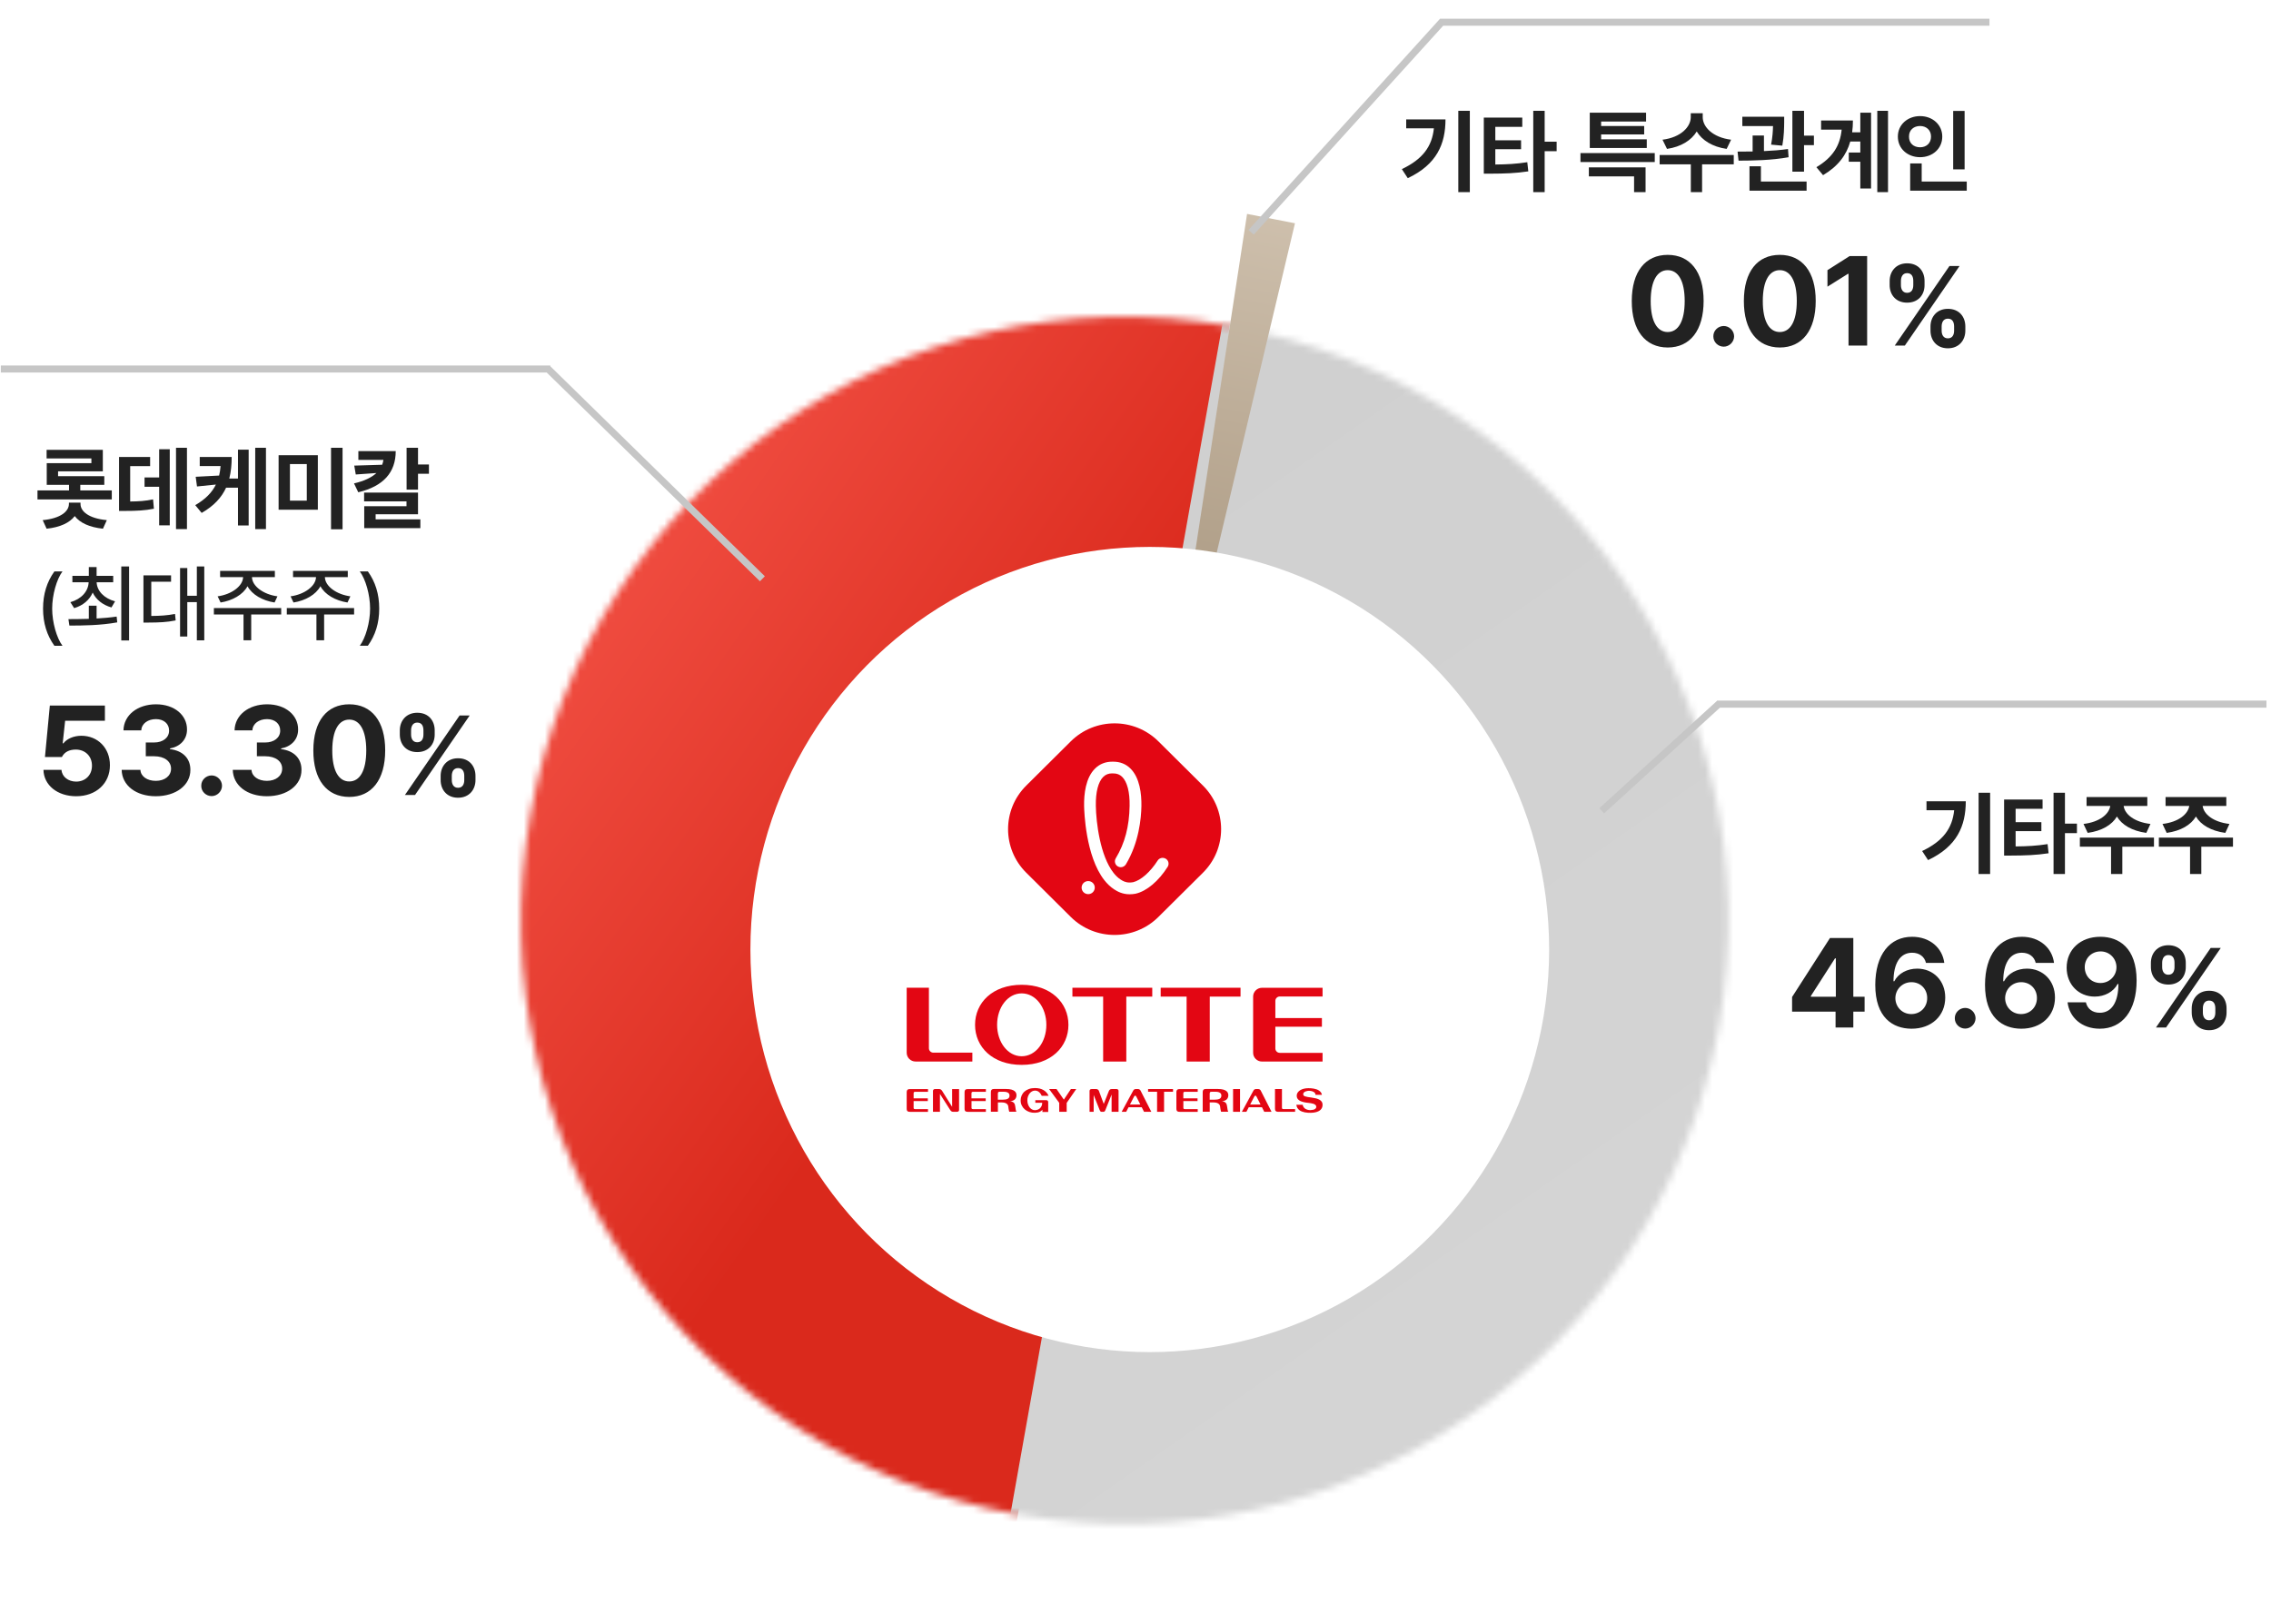 <svg width="323" height="231" viewBox="0 0 323 231" fill="none" xmlns="http://www.w3.org/2000/svg">
<mask id="mask0_4201_19573" style="mask-type:alpha" maskUnits="userSpaceOnUse" x="74" y="45" width="172" height="172">
<circle cx="159.962" cy="130.914" r="85.846" transform="rotate(10.1 159.962 130.914)" fill="url(#paint0_linear_4201_19573)"/>
</mask>
<g mask="url(#mask0_4201_19573)">
<rect x="49.012" y="-20.589" width="135.677" height="262.207" transform="rotate(10.1 49.012 -20.589)" fill="url(#paint1_linear_4201_19573)"/>
</g>
<mask id="mask1_4201_19573" style="mask-type:alpha" maskUnits="userSpaceOnUse" x="74" y="45" width="172" height="172">
<circle cx="159.962" cy="130.914" r="85.846" transform="rotate(10.1 159.962 130.914)" fill="url(#paint2_linear_4201_19573)"/>
</mask>
<g mask="url(#mask1_4201_19573)">
<rect x="181.508" y="3.189" width="135.677" height="262.207" transform="rotate(10.1 181.508 3.189)" fill="url(#paint3_linear_4201_19573)"/>
</g>
<g filter="url(#filter0_d_4201_19573)">
<path d="M162.331 113.325L175.367 28.429L182.181 29.76L162.331 113.325Z" fill="url(#paint4_linear_4201_19573)"/>
</g>
<g filter="url(#filter1_i_4201_19573)">
<ellipse cx="159.531" cy="131.066" rx="56.801" ry="57.27" fill="white"/>
</g>
<g clip-path="url(#clip0_4201_19573)">
<path d="M145.957 111.752L152.292 105.459C155.735 102.039 161.322 102.043 164.761 105.459L171.097 111.752C174.539 115.171 174.536 120.721 171.097 124.137L164.761 130.43C161.319 133.85 155.732 133.846 152.292 130.43L145.957 124.137C142.514 120.717 142.518 115.168 145.957 111.752Z" fill="#E30613"/>
<path d="M154.772 127.188C154.27 127.188 153.856 126.797 153.837 126.298C153.827 126.049 153.915 125.814 154.083 125.628C154.25 125.448 154.482 125.34 154.733 125.33C155.25 125.306 155.688 125.707 155.707 126.22C155.727 126.734 155.328 127.169 154.811 127.188C154.811 127.188 154.787 127.188 154.772 127.188Z" fill="white"/>
<path d="M158.182 110.01C157.67 110.01 157.257 110.172 156.922 110.499C156.203 111.208 155.824 112.67 155.859 114.621C155.898 117.022 156.474 121.736 158.379 124.166C158.689 124.558 159.019 124.875 159.364 125.1C159.698 125.32 160.073 125.536 160.663 125.536C160.821 125.536 160.993 125.521 161.17 125.487C162.263 125.227 163.627 124.02 164.646 122.416C164.798 122.171 165.069 122.025 165.36 122.025C165.517 122.025 165.67 122.069 165.808 122.152C166 122.269 166.128 122.455 166.182 122.675C166.231 122.89 166.192 123.115 166.073 123.306C164.789 125.335 163.09 126.763 161.535 127.12C161.53 127.12 161.515 127.125 161.495 127.13C161.21 127.183 160.929 127.208 160.663 127.208C159.659 127.208 158.95 126.826 158.448 126.499C157.951 126.171 157.483 125.731 157.065 125.198C154.387 121.78 154.205 115.374 154.19 114.656C154.16 112.949 154.406 110.641 155.75 109.321C156.405 108.675 157.222 108.348 158.187 108.348H158.345C159.309 108.348 160.132 108.675 160.781 109.321C162.12 110.641 162.367 112.954 162.342 114.656C162.312 116.431 161.983 119.873 160.132 122.954C159.979 123.203 159.703 123.36 159.408 123.36C159.255 123.36 159.108 123.32 158.98 123.242C158.581 123.007 158.453 122.494 158.689 122.098C159.989 119.942 160.614 117.565 160.663 114.626C160.698 112.675 160.319 111.213 159.6 110.504C159.265 110.176 158.857 110.015 158.345 110.015H158.197L158.182 110.01Z" fill="white"/>
<path d="M145.316 140.083C141.166 140.083 138.68 142.636 138.68 145.78C138.68 148.924 141.166 151.476 145.316 151.476C149.466 151.476 151.961 148.924 151.961 145.78C151.961 142.636 149.471 140.083 145.316 140.083ZM145.316 150.249C143.332 150.249 141.816 148.244 141.816 145.775C141.816 143.305 143.327 141.305 145.316 141.305C147.304 141.305 148.821 143.305 148.821 145.775C148.821 148.244 147.309 150.249 145.316 150.249Z" fill="#E30613"/>
<path d="M152.527 141.765H156.899V151.002H160.192V141.765H163.884V140.504H152.527V141.765Z" fill="#E30613"/>
<path d="M165.082 141.765H168.769V151.002H172.063V141.765H176.439V140.504H165.082V141.765Z" fill="#E30613"/>
<path d="M132.117 149.115V140.504H128.957V149.751C128.957 150.44 129.523 150.998 130.217 150.998H138.296V149.736H132.748C132.403 149.736 132.117 149.462 132.117 149.11V149.115Z" fill="#E30613"/>
<path d="M178.23 141.756V149.756C178.23 150.445 178.797 151.002 179.491 151.002H188.106V149.765H182.026C181.672 149.765 181.391 149.487 181.391 149.139V146.049H188.012V144.817H181.391V142.372C181.391 142.03 181.672 141.746 182.026 141.746H188.106V140.509H179.491C178.802 140.509 178.23 141.066 178.23 141.756Z" fill="#E30613"/>
<path d="M131.96 156.239V156.621H129.942V157.535C129.942 157.569 129.942 157.599 129.942 157.628C129.942 157.657 129.951 157.682 129.971 157.701C129.986 157.721 130.011 157.736 130.04 157.75C130.075 157.76 130.114 157.77 130.173 157.77H131.985V158.156H129.449C129.38 158.156 129.311 158.156 129.252 158.141C129.193 158.127 129.139 158.112 129.095 158.083C129.051 158.048 129.016 158.004 128.991 157.941C128.967 157.877 128.957 157.794 128.957 157.687V155.388C128.957 155.286 128.972 155.203 128.996 155.139C129.021 155.075 129.055 155.027 129.1 154.997C129.144 154.963 129.193 154.943 129.247 154.934C129.302 154.924 129.361 154.919 129.42 154.919H131.989V155.305H130.203C130.114 155.305 130.05 155.32 130.006 155.344C129.961 155.369 129.942 155.432 129.942 155.535V156.239H131.96Z" fill="#E30613"/>
<path d="M136.412 157.877C136.412 157.951 136.387 158.019 136.333 158.073C136.279 158.127 136.205 158.151 136.107 158.151H135.58C135.462 158.151 135.368 158.127 135.304 158.073C135.24 158.019 135.186 157.956 135.132 157.872L133.685 155.608V158.151H132.695V155.188C132.695 155.115 132.72 155.046 132.769 154.992C132.818 154.939 132.892 154.914 132.991 154.914H133.567C133.675 154.914 133.764 154.939 133.832 154.992C133.901 155.041 133.956 155.105 134 155.178L135.418 157.442V154.919H136.407V157.882L136.412 157.877Z" fill="#E30613"/>
<path d="M140.195 156.239V156.621H138.177V157.535C138.177 157.569 138.177 157.599 138.177 157.628C138.177 157.657 138.187 157.682 138.207 157.701C138.221 157.721 138.246 157.736 138.275 157.75C138.31 157.76 138.349 157.77 138.408 157.77H140.22V158.156H137.68C137.611 158.156 137.542 158.156 137.483 158.141C137.424 158.127 137.37 158.112 137.325 158.083C137.281 158.048 137.247 158.004 137.222 157.941C137.197 157.877 137.188 157.794 137.188 157.687V155.388C137.188 155.286 137.202 155.203 137.227 155.139C137.251 155.075 137.286 155.027 137.33 154.997C137.375 154.963 137.424 154.943 137.478 154.934C137.532 154.924 137.591 154.919 137.65 154.919H140.22V155.305H138.433C138.344 155.305 138.28 155.32 138.236 155.344C138.192 155.369 138.172 155.432 138.172 155.535V156.239H140.19H140.195Z" fill="#E30613"/>
<path d="M143.544 158.151C143.534 158.107 143.519 158.063 143.509 158.014C143.499 157.965 143.485 157.916 143.475 157.858C143.465 157.799 143.455 157.74 143.44 157.667C143.426 157.594 143.421 157.515 143.411 157.418C143.396 157.295 143.362 157.193 143.298 157.115C143.234 157.036 143.155 156.973 143.061 156.929C142.968 156.885 142.864 156.855 142.751 156.836C142.638 156.821 142.525 156.811 142.416 156.811H141.929V158.141H140.93V155.379C140.93 155.276 140.944 155.188 140.969 155.124C140.994 155.061 141.028 155.012 141.072 154.983C141.117 154.948 141.166 154.929 141.22 154.919C141.274 154.909 141.333 154.904 141.392 154.904H143.076C143.396 154.904 143.652 154.934 143.849 154.987C144.046 155.046 144.198 155.115 144.302 155.203C144.41 155.291 144.479 155.388 144.518 155.491C144.558 155.594 144.573 155.696 144.573 155.794C144.573 156.019 144.504 156.21 144.361 156.366C144.218 156.518 143.987 156.616 143.662 156.655C143.805 156.67 143.923 156.699 144.011 156.738C144.1 156.777 144.174 156.836 144.228 156.904C144.282 156.973 144.322 157.051 144.346 157.139C144.371 157.227 144.39 157.325 144.405 157.427C144.42 157.574 144.44 157.711 144.464 157.833C144.489 157.956 144.518 158.058 144.558 158.141H143.544V158.151ZM142.564 156.43C142.909 156.43 143.165 156.386 143.332 156.298C143.499 156.21 143.583 156.058 143.583 155.843C143.583 155.77 143.568 155.696 143.544 155.633C143.519 155.569 143.475 155.511 143.406 155.462C143.342 155.413 143.258 155.374 143.155 155.344C143.051 155.315 142.919 155.3 142.766 155.3H142.21C142.155 155.3 142.106 155.3 142.072 155.31C142.037 155.32 142.008 155.335 141.983 155.354C141.963 155.379 141.949 155.408 141.939 155.452C141.929 155.491 141.924 155.545 141.924 155.608V156.43H142.569H142.564Z" fill="#E30613"/>
<path d="M149.097 158.176H148.261V157.848C148.177 157.966 148.049 158.068 147.877 158.151C147.704 158.234 147.478 158.278 147.197 158.288C146.922 158.298 146.661 158.259 146.414 158.176C146.168 158.093 145.952 157.975 145.765 157.819C145.578 157.662 145.435 157.477 145.327 157.257C145.218 157.036 145.164 156.797 145.164 156.528C145.164 156.283 145.208 156.054 145.302 155.843C145.395 155.633 145.523 155.442 145.696 155.286C145.868 155.129 146.08 155.002 146.336 154.909C146.587 154.816 146.877 154.772 147.197 154.772C147.689 154.772 148.098 154.87 148.423 155.066C148.748 155.261 148.989 155.53 149.142 155.878H148.167C148.073 155.662 147.945 155.481 147.783 155.345C147.625 155.208 147.429 155.134 147.197 155.134C147.05 155.134 146.912 155.173 146.779 155.247C146.646 155.32 146.533 155.423 146.434 155.545C146.336 155.672 146.262 155.819 146.203 155.985C146.144 156.151 146.119 156.332 146.119 156.523C146.119 156.714 146.149 156.895 146.203 157.066C146.257 157.237 146.336 157.384 146.429 157.511C146.528 157.638 146.641 157.736 146.769 157.809C146.897 157.882 147.04 157.917 147.192 157.917C147.325 157.917 147.458 157.892 147.581 157.848C147.704 157.804 147.817 157.736 147.911 157.653C148.005 157.565 148.083 157.457 148.142 157.325C148.201 157.193 148.231 157.041 148.231 156.87H147.251V156.494H148.787C148.886 156.494 148.96 156.523 149.009 156.572C149.058 156.626 149.083 156.689 149.083 156.768V158.176H149.097Z" fill="#E30613"/>
<path d="M150.653 158.151V156.875L149.211 154.914H150.269L151.308 156.42L152.312 154.914H153.07L151.712 156.885V158.151H150.653Z" fill="#E30613"/>
<path d="M156.762 158.151C156.727 158.151 156.698 158.151 156.663 158.151C156.634 158.151 156.604 158.146 156.57 158.132C156.535 158.117 156.511 158.088 156.481 158.053C156.452 158.014 156.422 157.956 156.392 157.877L155.551 155.755V158.151H154.965V155.183C154.965 155.11 154.989 155.046 155.039 154.992C155.088 154.939 155.167 154.914 155.27 154.914H155.9C156.004 154.914 156.087 154.939 156.156 154.992C156.225 155.046 156.274 155.11 156.299 155.183L156.983 157.026L157.717 155.183C157.746 155.11 157.795 155.046 157.859 154.992C157.923 154.939 158.007 154.914 158.111 154.914H158.79C158.893 154.914 158.967 154.939 159.016 154.992C159.066 155.046 159.09 155.11 159.09 155.183V158.151H158.101V155.696L157.215 157.912C157.19 157.975 157.165 158.024 157.141 158.053C157.116 158.088 157.087 158.107 157.062 158.122C157.032 158.136 157.003 158.146 156.973 158.146C156.944 158.146 156.914 158.146 156.885 158.146H156.757L156.762 158.151Z" fill="#E30613"/>
<path d="M162.716 158.151L162.386 157.501H160.511L160.176 158.151H159.531L161.18 155.129C161.215 155.066 161.259 155.012 161.318 154.973C161.377 154.934 161.446 154.914 161.53 154.914H161.86C161.939 154.914 162.007 154.934 162.071 154.973C162.135 155.012 162.185 155.066 162.214 155.129L163.75 158.151H162.716ZM160.708 157.119H162.19L161.628 156.014C161.604 155.975 161.579 155.936 161.555 155.902C161.53 155.868 161.495 155.853 161.456 155.853C161.412 155.853 161.377 155.872 161.348 155.907C161.318 155.941 161.294 155.98 161.279 156.014L160.713 157.119H160.708Z" fill="#E30613"/>
<path d="M165.563 155.3V158.151H164.569V155.3H163.289V154.914H166.838V155.3H165.558H165.563Z" fill="#E30613"/>
<path d="M170.324 156.239V156.621H168.306V157.535C168.306 157.569 168.306 157.599 168.306 157.628C168.306 157.657 168.316 157.682 168.335 157.701C168.35 157.721 168.375 157.736 168.404 157.75C168.439 157.76 168.478 157.77 168.537 157.77H170.349V158.156H167.809C167.74 158.156 167.671 158.156 167.612 158.141C167.553 158.127 167.499 158.112 167.454 158.083C167.41 158.048 167.375 158.004 167.351 157.941C167.326 157.877 167.316 157.794 167.316 157.687V155.388C167.316 155.286 167.331 155.203 167.356 155.139C167.38 155.075 167.415 155.027 167.459 154.997C167.503 154.963 167.553 154.943 167.607 154.934C167.661 154.924 167.72 154.919 167.779 154.919H170.349V155.305H168.562C168.473 155.305 168.409 155.32 168.365 155.344C168.321 155.369 168.301 155.432 168.301 155.535V156.239H170.319H170.324Z" fill="#E30613"/>
<path d="M173.673 158.151C173.663 158.107 173.648 158.063 173.638 158.014C173.628 157.965 173.614 157.916 173.604 157.858C173.594 157.799 173.584 157.74 173.569 157.667C173.554 157.594 173.55 157.515 173.54 157.418C173.525 157.295 173.49 157.193 173.426 157.115C173.362 157.036 173.284 156.973 173.19 156.929C173.097 156.885 172.993 156.855 172.88 156.836C172.767 156.821 172.654 156.811 172.545 156.811H172.058V158.141H171.059V155.379C171.059 155.276 171.073 155.188 171.098 155.124C171.123 155.061 171.157 155.012 171.201 154.983C171.246 154.948 171.295 154.929 171.349 154.919C171.403 154.909 171.462 154.904 171.521 154.904H173.205C173.525 154.904 173.781 154.934 173.978 154.987C174.175 155.046 174.327 155.115 174.431 155.203C174.539 155.291 174.608 155.388 174.647 155.491C174.687 155.594 174.701 155.696 174.701 155.794C174.701 156.019 174.633 156.21 174.49 156.366C174.347 156.518 174.116 156.616 173.791 156.655C173.934 156.67 174.052 156.699 174.14 156.738C174.229 156.777 174.303 156.836 174.357 156.904C174.411 156.973 174.45 157.051 174.475 157.139C174.5 157.227 174.519 157.325 174.534 157.427C174.549 157.574 174.569 157.711 174.593 157.833C174.618 157.956 174.647 158.058 174.687 158.141H173.673V158.151ZM172.693 156.43C173.038 156.43 173.294 156.386 173.461 156.298C173.628 156.21 173.712 156.058 173.712 155.843C173.712 155.77 173.697 155.696 173.673 155.633C173.648 155.569 173.604 155.511 173.535 155.462C173.471 155.413 173.387 155.374 173.284 155.344C173.18 155.315 173.047 155.3 172.895 155.3H172.339C172.284 155.3 172.235 155.3 172.201 155.31C172.166 155.32 172.137 155.335 172.112 155.354C172.092 155.379 172.078 155.408 172.068 155.452C172.058 155.491 172.053 155.545 172.053 155.608V156.43H172.698H172.693Z" fill="#E30613"/>
<path d="M175.379 154.914H176.368V158.151H175.379V154.914Z" fill="#E30613"/>
<path d="M179.814 158.151L179.484 157.501H177.609L177.274 158.151H176.629L178.278 155.129C178.313 155.066 178.357 155.012 178.416 154.973C178.475 154.934 178.544 154.914 178.628 154.914H178.957C179.036 154.914 179.105 154.934 179.169 154.973C179.233 155.012 179.282 155.066 179.312 155.129L180.848 158.151H179.814ZM177.805 157.119H179.287L178.726 156.014C178.701 155.975 178.677 155.936 178.652 155.902C178.628 155.868 178.593 155.853 178.554 155.853C178.509 155.853 178.475 155.872 178.445 155.907C178.416 155.941 178.391 155.98 178.377 156.014L177.81 157.119H177.805Z" fill="#E30613"/>
<path d="M182.329 157.54C182.329 157.608 182.339 157.662 182.364 157.701C182.388 157.74 182.443 157.76 182.526 157.76H184.2V158.151H181.763C181.63 158.151 181.522 158.117 181.448 158.048C181.374 157.98 181.34 157.872 181.34 157.721V154.914H182.329V157.54Z" fill="#E30613"/>
<path d="M187.101 155.726C187.096 155.628 187.067 155.55 187.022 155.486C186.978 155.423 186.919 155.369 186.85 155.33C186.781 155.291 186.712 155.257 186.634 155.232C186.555 155.208 186.481 155.193 186.412 155.183C186.343 155.173 186.279 155.169 186.225 155.164C186.171 155.164 186.131 155.164 186.117 155.164C186.087 155.164 186.033 155.169 185.949 155.183C185.866 155.198 185.782 155.217 185.693 155.252C185.605 155.286 185.526 155.335 185.457 155.398C185.388 155.462 185.354 155.545 185.354 155.648C185.354 155.721 185.373 155.78 185.413 155.829C185.452 155.878 185.516 155.917 185.61 155.951C185.703 155.985 185.826 156.014 185.979 156.044C186.131 156.068 186.323 156.098 186.555 156.127C186.796 156.161 187.008 156.2 187.2 156.249C187.392 156.298 187.549 156.367 187.687 156.445C187.82 156.523 187.923 156.621 187.992 156.728C188.061 156.836 188.101 156.963 188.105 157.105C188.105 157.178 188.105 157.256 188.091 157.344C188.076 157.433 188.046 157.516 188.007 157.604C187.963 157.692 187.904 157.775 187.83 157.853C187.756 157.931 187.653 158.005 187.525 158.068C187.397 158.132 187.249 158.186 187.067 158.225C186.89 158.264 186.678 158.288 186.432 158.293C186.304 158.293 186.171 158.293 186.023 158.283C185.875 158.274 185.733 158.259 185.59 158.23C185.447 158.2 185.304 158.161 185.167 158.112C185.029 158.063 184.906 157.99 184.797 157.907C184.689 157.819 184.596 157.716 184.522 157.594C184.448 157.472 184.399 157.325 184.379 157.154H185.28C185.299 157.291 185.349 157.413 185.423 157.506C185.496 157.604 185.58 157.682 185.683 157.741C185.787 157.799 185.895 157.843 186.018 157.873C186.141 157.902 186.264 157.912 186.387 157.907C186.678 157.897 186.885 157.848 187.018 157.76C187.146 157.672 187.214 157.569 187.214 157.452C187.214 157.335 187.175 157.247 187.096 157.178C187.018 157.105 186.919 157.051 186.806 157.012C186.688 156.973 186.565 156.944 186.427 156.924C186.289 156.904 186.166 156.89 186.048 156.875C185.969 156.865 185.875 156.856 185.767 156.841C185.659 156.826 185.546 156.807 185.427 156.777C185.309 156.748 185.196 156.714 185.078 156.67C184.96 156.626 184.856 156.572 184.763 156.503C184.669 156.435 184.591 156.352 184.532 156.259C184.472 156.161 184.438 156.049 184.433 155.922C184.428 155.721 184.472 155.55 184.571 155.408C184.669 155.266 184.797 155.149 184.955 155.056C185.112 154.963 185.295 154.9 185.491 154.856C185.688 154.812 185.89 154.792 186.092 154.792C186.2 154.792 186.318 154.792 186.446 154.802C186.574 154.812 186.707 154.826 186.845 154.851C186.978 154.875 187.111 154.909 187.244 154.953C187.372 154.997 187.49 155.056 187.598 155.129C187.702 155.203 187.795 155.286 187.869 155.384C187.943 155.481 187.992 155.604 188.012 155.741H187.101V155.726Z" fill="#E30613"/>
</g>
<g style="mix-blend-mode:multiply">
<path fill-rule="evenodd" clip-rule="evenodd" d="M78.275 51.991H0.117V52.991H77.756L108.086 82.687L108.785 81.973L78.275 52.1V51.991Z" fill="#C6C6C6"/>
</g>
<g style="mix-blend-mode:multiply">
<path fill-rule="evenodd" clip-rule="evenodd" d="M244.198 99.66H322.355V100.66H244.631L228.141 115.708L227.467 114.969L244.195 99.704L244.198 99.707V99.66Z" fill="#C6C6C6"/>
</g>
<g style="mix-blend-mode:multiply">
<path fill-rule="evenodd" clip-rule="evenodd" d="M204.799 2.66H282.957V3.66H205.26L178.313 33.379L177.572 32.707L204.799 2.679V2.66Z" fill="#C6C6C6"/>
</g>
<path d="M15.899 69.76V71.044H5.332V69.76H9.817V68.971H6.647V65.882H12.999V65.213H6.629V63.988H14.624V67.049H8.259V67.736H14.835V68.971H11.419V69.76H15.899ZM6.073 73.989C8.645 73.742 9.799 72.732 9.803 71.682V71.498H11.451V71.682C11.446 72.732 12.6 73.742 15.194 73.989L14.642 75.206C12.73 75.008 11.347 74.362 10.629 73.41C9.911 74.362 8.542 75.008 6.629 75.206L6.073 73.989ZM26.591 63.696V75.26H25.034V63.696H26.591ZM16.931 72.678V65.007H21.353V66.308H18.516V71.336C19.75 71.327 20.688 71.26 21.77 71.035L21.891 72.364C20.59 72.624 19.427 72.678 17.73 72.678H16.931ZM20.558 69.244V67.92H22.637V63.903H24.145V74.73H22.637V69.244H20.558ZM32.952 65.002C32.952 66.089 32.857 67.117 32.611 68.073H33.849V63.961H35.367V74.743H33.849V69.37H32.157C31.524 70.748 30.451 71.951 28.683 72.961L27.771 71.857C29.244 70.999 30.16 70.043 30.707 68.926L28.018 69.199L27.834 67.821L31.165 67.646C31.268 67.22 31.336 66.771 31.372 66.3H28.409V65.002H32.952ZM36.3 75.26V63.696H37.827V75.26H36.3ZM45.206 64.751V72.503H39.626V64.751H45.206ZM41.238 71.219H43.635V66.012H41.238V71.219ZM47.082 75.286V63.696H48.721V75.286H47.082ZM56.284 64.167C56.28 67.215 54.525 69.168 50.956 70.025L50.35 68.764C51.822 68.423 52.859 67.916 53.537 67.287L50.601 67.494L50.386 66.232L54.354 66.111C54.439 65.887 54.498 65.658 54.534 65.42H50.969V64.167H56.284ZM51.786 71.318V70.066H59.453V73.15H53.425V73.877H59.786V75.129H51.804V72.005H57.815V71.318H51.786ZM57.828 69.648V63.696H59.453V66.075H61.007V67.39H59.453V69.648H57.828ZM6.123 86.57C6.123 84.49 6.678 82.762 7.735 81.287H8.883C8.066 82.381 7.42 84.602 7.42 86.57C7.42 88.538 8.066 90.763 8.883 91.857H7.735C6.678 90.382 6.123 88.65 6.123 86.57ZM13.739 86.16V87.979C14.701 87.925 15.674 87.842 16.59 87.705L16.677 88.53C14.299 88.965 11.746 88.986 9.869 88.986L9.732 88.07C10.578 88.066 11.581 88.062 12.633 88.028V86.16H13.739ZM10.01 85.658C11.581 85.211 12.558 84.117 12.608 82.824H10.296V81.917H12.633V80.665H13.739V81.917H16.101V82.824H13.743C13.797 84.059 14.796 85.115 16.366 85.538L15.853 86.408C14.597 86.052 13.661 85.29 13.184 84.291C12.728 85.343 11.8 86.143 10.545 86.504L10.01 85.658ZM17.249 91.103V80.582H18.36V91.103H17.249ZM29.054 80.582V91.082H27.997V85.654H26.638V90.544H25.61V80.798H26.638V84.747H27.997V80.582H29.054ZM20.402 88.559V81.846H24.33V82.749H21.517V87.618C22.805 87.606 23.775 87.548 24.894 87.332L24.985 88.252C23.717 88.513 22.631 88.551 21.098 88.559H20.402ZM39.993 86.499V87.407H35.729V91.078H34.635V87.407H30.421V86.499H39.993ZM30.955 84.826C32.915 84.56 34.539 83.388 34.577 82.095H31.308V81.208H39.093V82.095H35.837C35.861 83.388 37.481 84.56 39.462 84.826L39.052 85.704C37.332 85.435 35.845 84.585 35.203 83.388C34.56 84.585 33.073 85.435 31.374 85.704L30.955 84.826ZM50.364 86.499V87.407H46.1V91.078H45.006V87.407H40.792V86.499H50.364ZM41.326 84.826C43.286 84.56 44.911 83.388 44.948 82.095H41.679V81.208H49.465V82.095H46.208C46.233 83.388 47.853 84.56 49.833 84.826L49.423 85.704C47.703 85.435 46.216 84.585 45.574 83.388C44.931 84.585 43.444 85.435 41.745 85.704L41.326 84.826ZM53.935 86.57C53.935 88.65 53.38 90.378 52.323 91.853H51.175C51.992 90.759 52.638 88.538 52.638 86.57C52.638 84.602 51.992 82.377 51.175 81.283H52.323C53.38 82.758 53.935 84.49 53.935 86.57Z" fill="#222222"/>
<path d="M10.83 113.262C8.176 113.262 6.231 111.696 6.181 109.508H8.748C8.81 110.496 9.718 111.18 10.83 111.18C12.148 111.18 13.087 110.247 13.08 108.917C13.087 107.575 12.129 106.63 10.787 106.624C9.836 106.624 9.165 106.978 8.798 107.687H6.393L7.089 100.359H14.92V102.528H9.264L8.916 105.741H9.015C9.488 105.113 10.451 104.66 11.57 104.66C13.907 104.66 15.641 106.406 15.635 108.849C15.641 111.422 13.69 113.262 10.83 113.262ZM22.153 113.262C19.35 113.262 17.348 111.727 17.305 109.508H19.971C20.015 110.446 20.935 111.074 22.159 111.074C23.427 111.074 24.334 110.372 24.328 109.346C24.334 108.308 23.415 107.575 21.917 107.575H20.736V105.617H21.917C23.178 105.617 24.055 104.933 24.049 103.926C24.055 102.957 23.303 102.292 22.178 102.292C21.053 102.292 20.133 102.919 20.096 103.895H17.56C17.603 101.707 19.58 100.185 22.19 100.185C24.838 100.185 26.609 101.757 26.597 103.765C26.609 105.194 25.615 106.207 24.179 106.462V106.562C26.056 106.792 27.088 107.929 27.076 109.52C27.088 111.696 25.018 113.262 22.153 113.262ZM30.104 113.243C29.289 113.243 28.612 112.584 28.624 111.77C28.612 110.962 29.289 110.303 30.104 110.303C30.887 110.303 31.57 110.962 31.577 111.77C31.57 112.584 30.887 113.243 30.104 113.243ZM37.956 113.262C35.152 113.262 33.151 111.727 33.108 109.508H35.774C35.817 110.446 36.737 111.074 37.962 111.074C39.23 111.074 40.137 110.372 40.131 109.346C40.137 108.308 39.217 107.575 37.719 107.575H36.538V105.617H37.719C38.981 105.617 39.858 104.933 39.851 103.926C39.858 102.957 39.105 102.292 37.98 102.292C36.855 102.292 35.935 102.919 35.898 103.895H33.362C33.406 101.707 35.382 100.185 37.993 100.185C40.641 100.185 42.412 101.757 42.4 103.765C42.412 105.194 41.418 106.207 39.982 106.462V106.562C41.859 106.792 42.891 107.929 42.878 109.52C42.891 111.696 40.821 113.262 37.956 113.262ZM49.675 113.361C46.487 113.355 44.554 110.919 44.566 106.736C44.572 102.565 46.499 100.185 49.675 100.185C52.852 100.185 54.791 102.578 54.785 106.736C54.785 110.931 52.858 113.361 49.675 113.361ZM47.258 106.736C47.251 109.682 48.202 111.161 49.675 111.161C51.148 111.161 52.093 109.682 52.093 106.736C52.087 103.827 51.142 102.36 49.675 102.36C48.209 102.36 47.264 103.827 47.258 106.736ZM62.672 110.37C62.672 109.022 63.561 107.861 65.147 107.861C66.765 107.861 67.627 109.005 67.627 110.37V110.966C67.627 112.314 66.743 113.475 65.147 113.475C63.539 113.475 62.672 112.314 62.672 110.966V110.37ZM56.865 104.491V103.895C56.865 102.53 57.776 101.386 59.346 101.386C60.97 101.386 61.826 102.53 61.826 103.895V104.491C61.826 105.856 60.948 106.983 59.346 106.983C57.732 106.983 56.865 105.839 56.865 104.491ZM57.589 113.088L65.368 101.773H66.804L59.025 113.088H57.589ZM58.467 104.491C58.467 105.033 58.688 105.585 59.346 105.585C60.025 105.585 60.224 105.033 60.224 104.491V103.895C60.224 103.353 60.047 102.784 59.346 102.784C58.682 102.784 58.467 103.364 58.467 103.895V104.491ZM64.257 110.966C64.257 111.497 64.473 112.06 65.147 112.06C65.821 112.06 66.031 111.508 66.031 110.966V110.37C66.031 109.828 65.843 109.259 65.147 109.259C64.478 109.259 64.257 109.828 64.257 110.37V110.966Z" fill="#222222"/>
<path d="M283.051 112.765V124.329H281.412V112.765H283.051ZM273.382 121.056C276.362 119.642 277.677 117.82 277.938 115.252H274.001V113.982H279.59C279.585 117.483 278.355 120.397 274.225 122.345L273.382 121.056ZM290.511 113.73V115.046H286.677V116.953H290.34V118.224H286.677V120.401C288.329 120.388 289.676 120.316 291.225 120.073L291.368 121.375C289.609 121.644 288.029 121.698 286.008 121.703H285.039V113.73H290.511ZM292.073 124.329V112.765H293.694V117.155H295.399V118.507H293.694V124.329H292.073ZM306.356 119.144V120.441H301.854V124.329H300.251V120.441H295.816V119.144H306.356ZM296.333 117.205C298.685 116.922 299.969 115.777 300.139 114.646H296.768V113.38H305.409V114.646H302.043C302.195 115.777 303.475 116.922 305.854 117.205L305.266 118.475C303.237 118.201 301.787 117.335 301.086 116.15C300.386 117.335 298.941 118.201 296.93 118.475L296.333 117.205ZM317.592 119.144V120.441H313.089V124.329H311.487V120.441H307.052V119.144H317.592ZM307.568 117.205C309.92 116.922 311.204 115.777 311.375 114.646H308.003V113.38H316.645V114.646H313.278C313.431 115.777 314.71 116.922 317.089 117.205L316.501 118.475C314.472 118.201 313.022 117.335 312.322 116.15C311.621 117.335 310.176 118.201 308.165 118.475L307.568 117.205Z" fill="#222222"/>
<path d="M254.886 143.901V141.819L260.275 133.428H263.594V141.782H265.198V143.901H263.594V146.157H261.07V143.901H254.886ZM257.552 141.782H261.108V136.324H260.99L257.552 141.682V141.782ZM271.856 146.331C269.221 146.319 266.71 144.753 266.716 140.085C266.729 135.796 268.773 133.254 271.956 133.254C274.517 133.254 276.269 134.87 276.53 136.965H273.926C273.715 136.076 272.981 135.523 271.956 135.523C270.228 135.523 269.314 137.076 269.308 139.575H269.42C270.01 138.45 271.266 137.785 272.683 137.785C274.97 137.785 276.673 139.507 276.667 141.893C276.673 144.485 274.722 146.344 271.856 146.331ZM269.575 141.98C269.581 143.224 270.532 144.249 271.844 144.249C273.143 144.249 274.106 143.255 274.1 141.968C274.106 140.7 273.162 139.712 271.863 139.712C270.563 139.712 269.588 140.731 269.575 141.98ZM279.508 146.313C278.694 146.313 278.016 145.654 278.029 144.84C278.016 144.032 278.694 143.373 279.508 143.373C280.291 143.373 280.975 144.032 280.981 144.84C280.975 145.654 280.291 146.313 279.508 146.313ZM287.466 146.331C284.83 146.319 282.319 144.753 282.325 140.085C282.338 135.796 284.383 133.254 287.565 133.254C290.126 133.254 291.879 134.87 292.14 136.965H289.535C289.324 136.076 288.591 135.523 287.565 135.523C285.837 135.523 284.924 137.076 284.917 139.575H285.029C285.62 138.45 286.875 137.785 288.292 137.785C290.58 137.785 292.283 139.507 292.276 141.893C292.283 144.485 290.331 146.344 287.466 146.331ZM285.185 141.98C285.191 143.224 286.142 144.249 287.453 144.249C288.752 144.249 289.716 143.255 289.709 141.968C289.716 140.7 288.771 139.712 287.472 139.712C286.173 139.712 285.197 140.731 285.185 141.98ZM298.752 133.254C301.382 133.266 303.874 134.833 303.886 139.457C303.893 143.789 301.835 146.331 298.647 146.331C296.08 146.331 294.327 144.728 294.066 142.577H296.67C296.888 143.509 297.615 144.063 298.647 144.063C300.368 144.063 301.288 142.509 301.301 139.973H301.183C300.592 141.092 299.337 141.763 297.926 141.763C295.638 141.763 293.942 140.041 293.935 137.667C293.929 135.106 295.868 133.241 298.752 133.254ZM296.509 137.592C296.515 138.854 297.441 139.83 298.746 139.83C300.033 139.83 301.027 138.804 301.021 137.58C301.015 136.368 300.064 135.336 298.765 135.336C297.46 135.336 296.496 136.331 296.509 137.592ZM311.724 143.439C311.724 142.091 312.614 140.931 314.199 140.931C315.818 140.931 316.68 142.074 316.68 143.439V144.036C316.68 145.384 315.796 146.544 314.199 146.544C312.592 146.544 311.724 145.384 311.724 144.036V143.439ZM305.918 137.561V136.964C305.918 135.599 306.829 134.456 308.398 134.456C310.023 134.456 310.879 135.599 310.879 136.964V137.561C310.879 138.925 310 140.052 308.398 140.052C306.785 140.052 305.918 138.909 305.918 137.561ZM306.641 146.157L314.42 134.842H315.857L308.078 146.157H306.641ZM307.52 137.561C307.52 138.102 307.741 138.654 308.398 138.654C309.078 138.654 309.277 138.102 309.277 137.561V136.964C309.277 136.422 309.1 135.853 308.398 135.853C307.735 135.853 307.52 136.433 307.52 136.964V137.561ZM313.31 144.036C313.31 144.566 313.525 145.13 314.199 145.13C314.873 145.13 315.083 144.577 315.083 144.036V143.439C315.083 142.898 314.895 142.328 314.199 142.328C313.531 142.328 313.31 142.898 313.31 143.439V144.036Z" fill="#222222"/>
<path d="M209.051 15.765V27.329H207.412V15.765H209.051ZM199.382 24.056C202.362 22.642 203.677 20.82 203.938 18.252H200.001V16.982H205.59C205.585 20.483 204.355 23.396 200.225 25.345L199.382 24.056ZM216.511 16.73V18.046H212.677V19.953H216.34V21.224H212.677V23.401C214.329 23.387 215.676 23.316 217.225 23.073L217.368 24.375C215.609 24.645 214.029 24.698 212.008 24.703H211.039V16.73H216.511ZM218.073 27.329V15.765H219.694V20.155H221.399V21.507H219.694V27.329H218.073ZM235.353 21.776V23.051H224.786V21.776H235.353ZM225.98 25.089V23.809H234.046V27.329H232.412V25.089H225.98ZM226.11 21.049V16.03H234.118V17.283H227.726V17.924H233.849V19.123H227.726V19.819H234.217V21.049H226.11ZM242.175 16.672C242.175 18.037 243.567 19.545 246.211 19.873L245.578 21.179C243.558 20.892 242.076 19.953 241.322 18.701C240.568 19.953 239.096 20.892 237.094 21.179L236.456 19.873C239.082 19.545 240.469 18.037 240.474 16.672V16.111H242.175V16.672ZM236.048 23.374V22.054H246.588V23.374H242.085V27.329H240.483V23.374H236.048ZM253.761 16.609V17.332C253.752 18.136 253.752 19.285 253.496 20.721L251.902 20.573C252.109 19.469 252.158 18.625 252.172 17.929H247.808V16.609H253.761ZM247.131 21.565C247.777 21.565 248.504 21.561 249.272 21.547V19.28H250.883V21.493C252.037 21.444 253.218 21.354 254.304 21.197L254.385 22.364C251.983 22.804 249.276 22.849 247.27 22.853L247.131 21.565ZM248.827 27.127V23.648H250.452V25.821H256.948V27.127H248.827ZM254.928 24.42V15.765H256.584V19.294H257.989V20.645H256.584V24.42H254.928ZM268.529 15.765V27.329H267.003V15.765H268.529ZM258.343 23.783C260.678 22.395 261.71 20.712 261.935 18.445H259.012V17.143H263.537C263.537 17.723 263.501 18.279 263.429 18.818H264.588V16.03H266.118V26.813H264.588V23.006H262.949V21.695H264.588V20.133H263.16C262.621 22.036 261.445 23.643 259.291 24.918L258.343 23.783ZM279.423 15.783V24.088H277.798V15.783H279.423ZM269.929 19.428C269.924 17.736 271.316 16.515 273.089 16.515C274.862 16.515 276.245 17.736 276.245 19.428C276.245 21.148 274.862 22.36 273.089 22.36C271.316 22.36 269.924 21.148 269.929 19.428ZM271.514 19.428C271.505 20.393 272.187 20.95 273.089 20.95C273.964 20.95 274.647 20.393 274.647 19.428C274.647 18.49 273.964 17.924 273.089 17.924C272.187 17.924 271.505 18.49 271.514 19.428ZM271.68 27.127V23.248H273.318V25.821H279.728V27.127H271.68Z" fill="#222222"/>
<path d="M237.193 49.431C234.004 49.425 232.071 46.988 232.084 42.805C232.09 38.634 234.017 36.254 237.193 36.254C240.369 36.254 242.308 38.647 242.302 42.805C242.302 47.001 240.375 49.431 237.193 49.431ZM234.775 42.805C234.769 45.751 235.72 47.23 237.193 47.23C238.666 47.23 239.611 45.751 239.611 42.805C239.605 39.896 238.66 38.429 237.193 38.429C235.726 38.429 234.781 39.896 234.775 42.805ZM245.166 49.313C244.352 49.313 243.674 48.654 243.687 47.84C243.674 47.032 244.352 46.373 245.166 46.373C245.949 46.373 246.633 47.032 246.639 47.84C246.633 48.654 245.949 49.313 245.166 49.313ZM253.136 49.431C249.948 49.425 248.015 46.988 248.027 42.805C248.033 38.634 249.96 36.254 253.136 36.254C256.312 36.254 258.252 38.647 258.245 42.805C258.245 47.001 256.319 49.431 253.136 49.431ZM250.719 42.805C250.712 45.751 251.663 47.23 253.136 47.23C254.609 47.23 255.554 45.751 255.554 42.805C255.548 39.896 254.603 38.429 253.136 38.429C251.669 38.429 250.725 39.896 250.719 42.805ZM265.56 36.428V49.157H262.912V38.945H262.838L259.916 40.779V38.429L263.067 36.428H265.56ZM274.57 46.439C274.57 45.091 275.459 43.931 277.045 43.931C278.664 43.931 279.526 45.074 279.526 46.439V47.036C279.526 48.384 278.642 49.544 277.045 49.544C275.437 49.544 274.57 48.384 274.57 47.036V46.439ZM268.763 40.56V39.964C268.763 38.599 269.675 37.456 271.244 37.456C272.868 37.456 273.725 38.599 273.725 39.964V40.56C273.725 41.925 272.846 43.052 271.244 43.052C269.631 43.052 268.763 41.909 268.763 40.56ZM269.487 49.157L277.266 37.842H278.702L270.923 49.157H269.487ZM270.365 40.56C270.365 41.102 270.586 41.654 271.244 41.654C271.923 41.654 272.122 41.102 272.122 40.56V39.964C272.122 39.422 271.946 38.853 271.244 38.853C270.581 38.853 270.365 39.434 270.365 39.964V40.56ZM276.156 47.036C276.156 47.566 276.371 48.13 277.045 48.13C277.719 48.13 277.929 47.577 277.929 47.036V46.439C277.929 45.898 277.741 45.328 277.045 45.328C276.377 45.328 276.156 45.898 276.156 46.439V47.036Z" fill="#222222"/>
<defs>
<filter id="filter0_d_4201_19573" x="162.332" y="28.43" width="23.848" height="88.895" filterUnits="userSpaceOnUse" color-interpolation-filters="sRGB">
<feFlood flood-opacity="0" result="BackgroundImageFix"/>
<feColorMatrix in="SourceAlpha" type="matrix" values="0 0 0 0 0 0 0 0 0 0 0 0 0 0 0 0 0 0 127 0" result="hardAlpha"/>
<feOffset dx="2" dy="2"/>
<feGaussianBlur stdDeviation="1"/>
<feComposite in2="hardAlpha" operator="out"/>
<feColorMatrix type="matrix" values="0 0 0 0 0 0 0 0 0 0 0 0 0 0 0 0 0 0 0.15 0"/>
<feBlend mode="normal" in2="BackgroundImageFix" result="effect1_dropShadow_4201_19573"/>
<feBlend mode="normal" in="SourceGraphic" in2="effect1_dropShadow_4201_19573" result="shape"/>
</filter>
<filter id="filter1_i_4201_19573" x="102.73" y="73.796" width="117.602" height="118.54" filterUnits="userSpaceOnUse" color-interpolation-filters="sRGB">
<feFlood flood-opacity="0" result="BackgroundImageFix"/>
<feBlend mode="normal" in="SourceGraphic" in2="BackgroundImageFix" result="shape"/>
<feColorMatrix in="SourceAlpha" type="matrix" values="0 0 0 0 0 0 0 0 0 0 0 0 0 0 0 0 0 0 127 0" result="hardAlpha"/>
<feOffset dx="4" dy="4"/>
<feGaussianBlur stdDeviation="2"/>
<feComposite in2="hardAlpha" operator="arithmetic" k2="-1" k3="1"/>
<feColorMatrix type="matrix" values="0 0 0 0 0 0 0 0 0 0 0 0 0 0 0 0 0 0 0.2 0"/>
<feBlend mode="normal" in2="shape" result="effect1_innerShadow_4201_19573"/>
</filter>
<linearGradient id="paint0_linear_4201_19573" x1="159.962" y1="45.067" x2="159.962" y2="216.76" gradientUnits="userSpaceOnUse">
<stop stop-color="#9C8970"/>
<stop offset="1" stop-color="#DED1C0"/>
</linearGradient>
<linearGradient id="paint1_linear_4201_19573" x1="137.951" y1="170.249" x2="26.179" y2="118.069" gradientUnits="userSpaceOnUse">
<stop stop-color="#DA291C"/>
<stop offset="1" stop-color="#FF665A"/>
</linearGradient>
<linearGradient id="paint2_linear_4201_19573" x1="172.976" y1="167.033" x2="66.222" y2="74.33" gradientUnits="userSpaceOnUse">
<stop stop-color="#DA291C"/>
<stop offset="1" stop-color="#FF665A"/>
</linearGradient>
<linearGradient id="paint3_linear_4201_19573" x1="230.366" y1="250.402" x2="108.075" y2="127.924" gradientUnits="userSpaceOnUse">
<stop stop-color="#D5D5D5"/>
<stop offset="1" stop-color="#D0D0D0"/>
</linearGradient>
<linearGradient id="paint4_linear_4201_19573" x1="162.331" y1="113.325" x2="184.255" y2="1.018" gradientUnits="userSpaceOnUse">
<stop stop-color="#9C8970"/>
<stop offset="1" stop-color="#DED1C0"/>
</linearGradient>
<clipPath id="clip0_4201_19573">
<rect width="59.148" height="55.392" fill="white" transform="translate(128.957 102.9)"/>
</clipPath>
</defs>
</svg>
